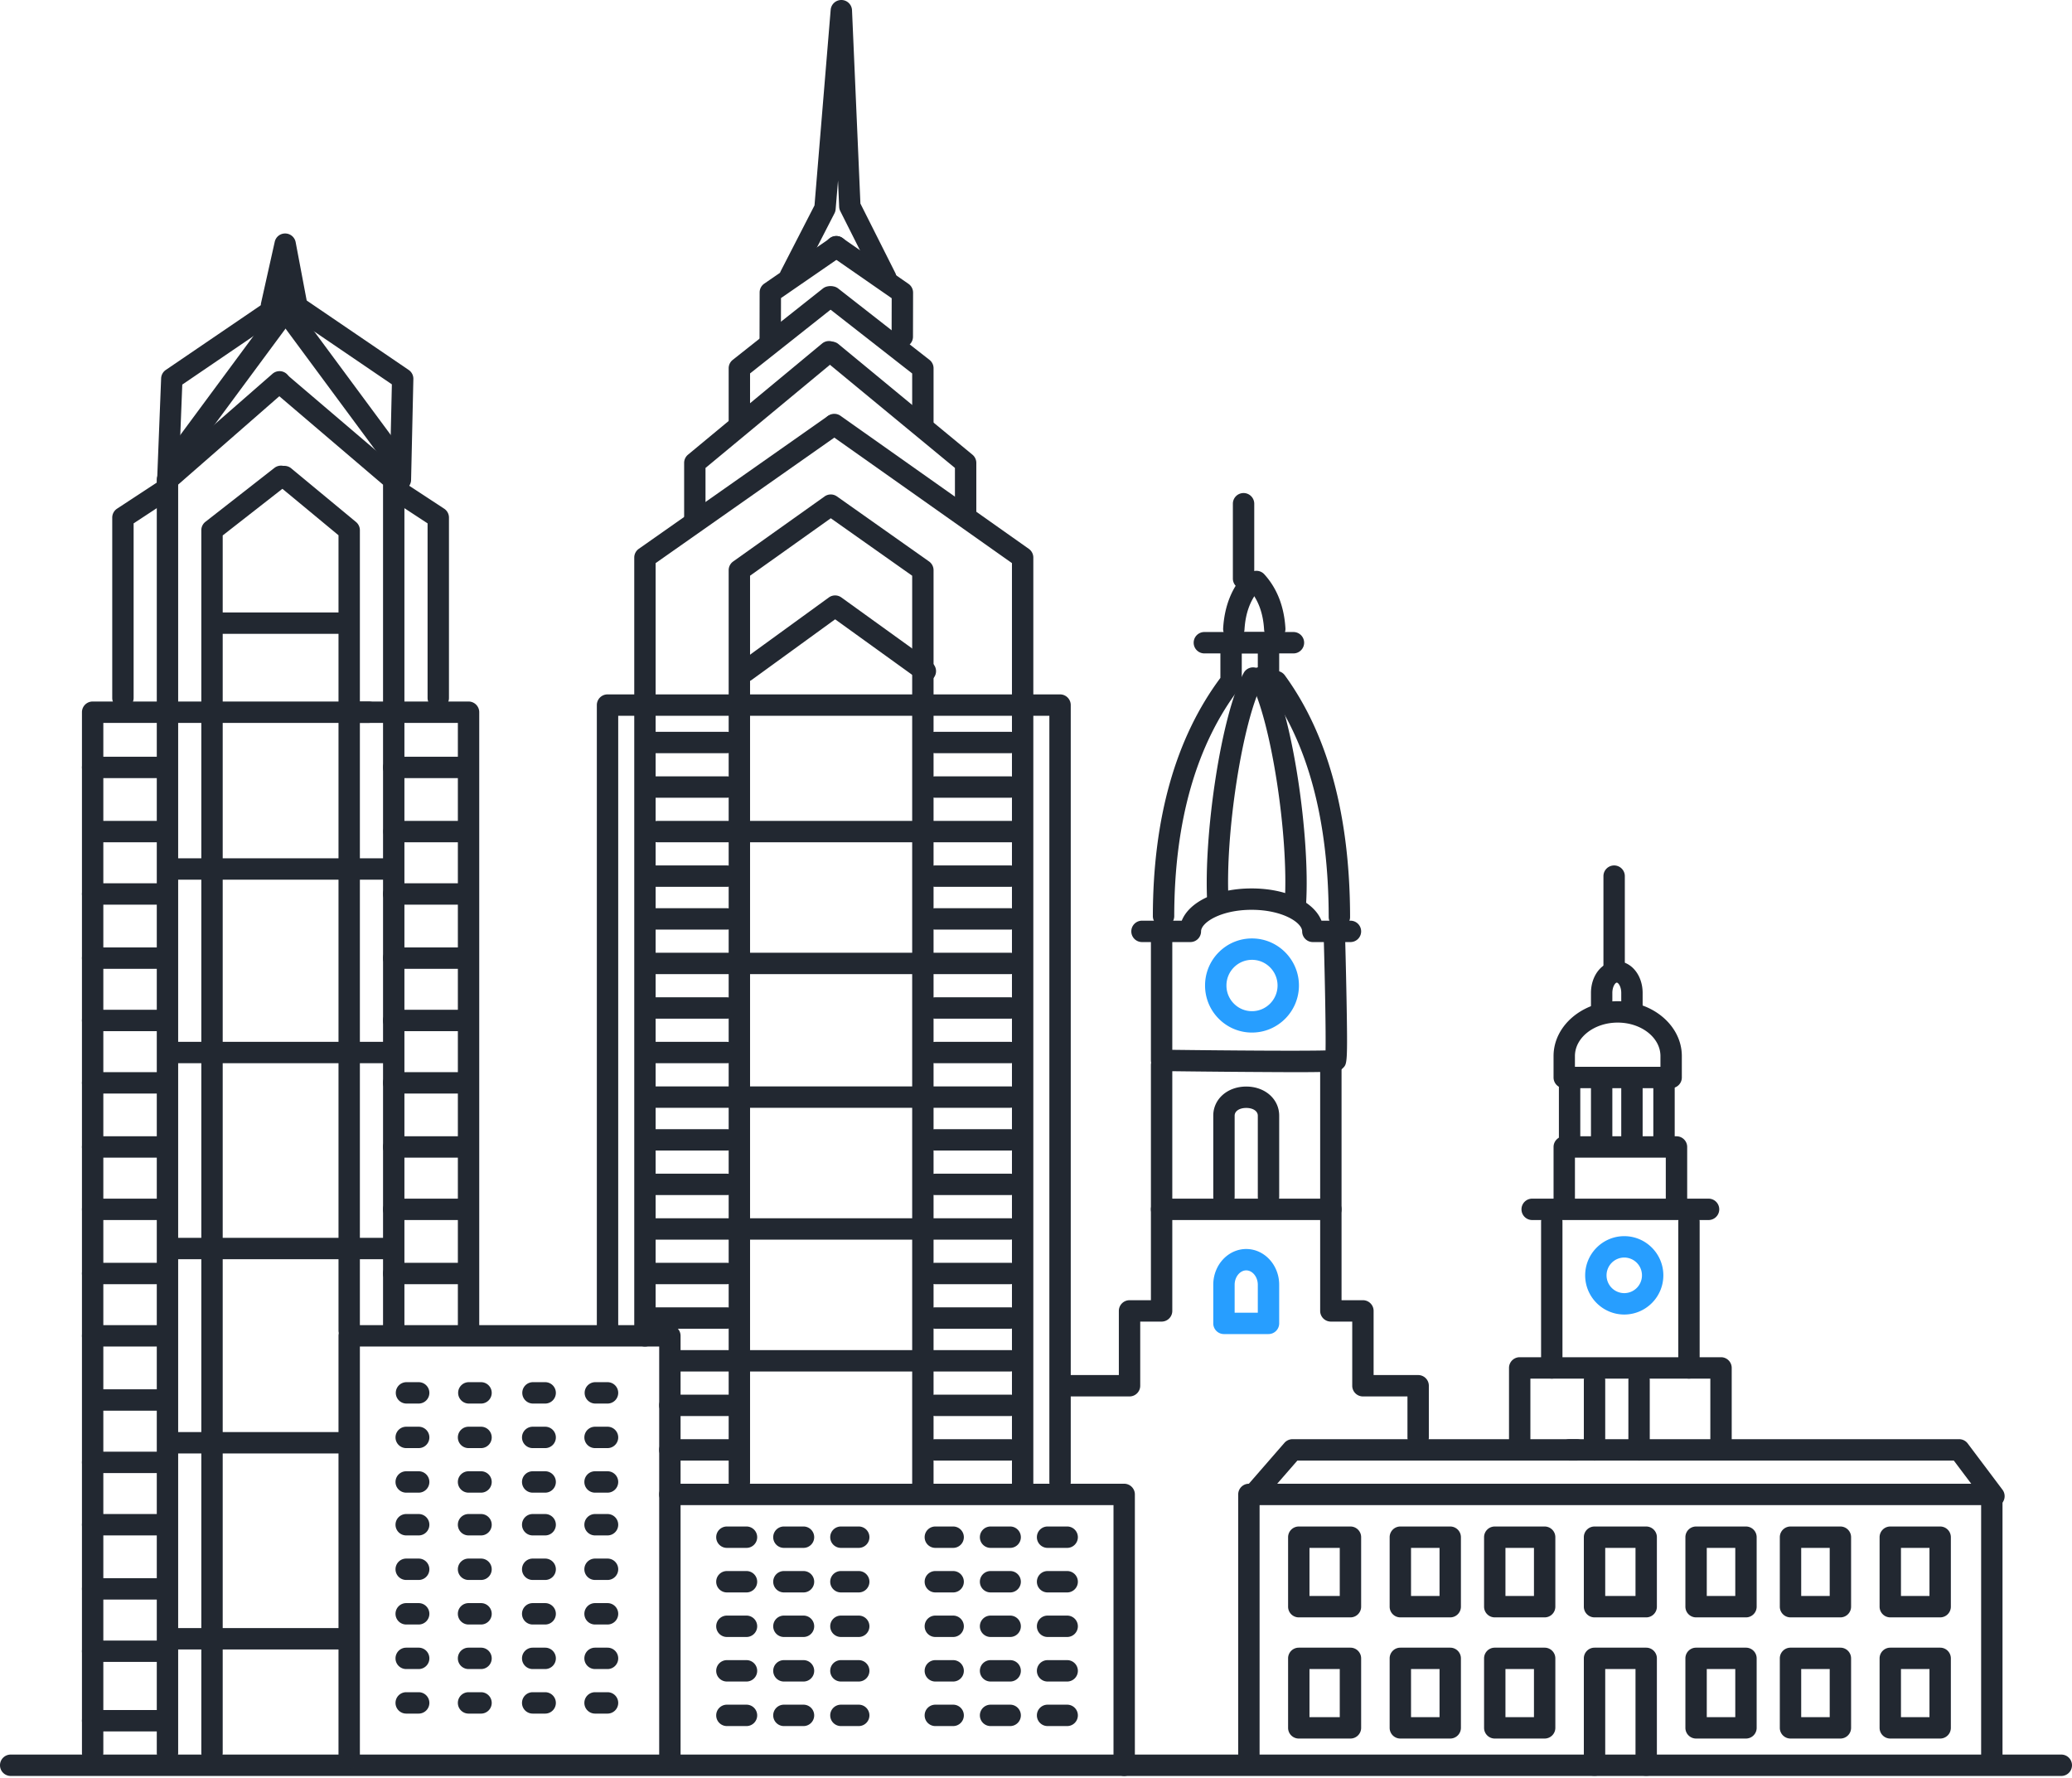 <svg width="282" height="242" viewBox="0 0 282 242" xmlns="http://www.w3.org/2000/svg" xmlns:xlink="http://www.w3.org/1999/xlink">
    <defs>
        <path id="0vkelbr2oa" d="M0 241.678h282V0H0z"/>
    </defs>
    <g fill="none" fill-rule="evenodd">
        <path d="M280.545 241.678H1.455a1.455 1.455 0 0 1 0-2.91h279.09a1.455 1.455 0 0 1 0 2.91" fill="#222831"/>
        <path d="M28.855 239.981a1.455 1.455 0 0 1-1.455-1.455V72.155c0-.448.206-.87.559-1.147l9.387-7.333a1.455 1.455 0 1 1 1.792 2.293l-8.828 6.896v165.662c0 .803-.652 1.455-1.455 1.455" fill="#222831"/>
        <path d="M22.793 239.981a1.455 1.455 0 0 1-1.455-1.455V65.286c0-.42.181-.82.498-1.096L37.08 50.873a1.455 1.455 0 1 1 1.915 2.191L24.248 65.946v172.58c0 .803-.652 1.455-1.455 1.455" fill="#222831"/>
        <path d="M12.609 239.981a1.455 1.455 0 0 1-1.455-1.455V96.92c0-.803.651-1.455 1.455-1.455h37.584a1.455 1.455 0 0 1 0 2.91h-36.13v140.151c0 .803-.65 1.455-1.454 1.455" fill="#222831"/>
        <path d="M16.73 96.435a1.455 1.455 0 0 1-1.454-1.455V70.438c0-.49.247-.948.656-1.217l5.29-3.471a1.454 1.454 0 1 1 1.596 2.432l-4.632 3.04V94.98c0 .803-.652 1.455-1.455 1.455" fill="#222831"/>
        <path d="m22.831 67.026-.058-.001a1.454 1.454 0 0 1-1.396-1.51l.553-14.027c.018-.46.254-.886.635-1.145l15.556-10.59a1.455 1.455 0 0 1 1.637 2.405l-14.95 10.177-.524 13.294a1.455 1.455 0 0 1-1.453 1.397M47.525 182.514a1.455 1.455 0 0 1-1.454-1.455V72.84l-8.32-6.89a1.455 1.455 0 0 1 1.855-2.241l8.847 7.326c.334.277.527.688.527 1.12V181.06c0 .804-.651 1.455-1.455 1.455" fill="#222831"/>
        <path d="M53.587 182.514a1.455 1.455 0 0 1-1.455-1.455V65.957L37.398 53.395a1.455 1.455 0 0 1 1.888-2.215L54.53 64.178c.324.277.511.681.511 1.107V181.06c0 .804-.651 1.455-1.455 1.455" fill="#222831"/>
        <path d="M63.771 182.514a1.455 1.455 0 0 1-1.455-1.455V98.375h-14.79a1.455 1.455 0 0 1 0-2.91H63.77c.804 0 1.455.652 1.455 1.455v84.14c0 .803-.651 1.454-1.455 1.454" fill="#222831"/>
        <path d="M59.65 96.435a1.455 1.455 0 0 1-1.456-1.455V71.223l-4.632-3.04a1.455 1.455 0 0 1 1.597-2.433l5.289 3.471c.41.27.656.726.656 1.217V94.98c0 .803-.651 1.455-1.455 1.455" fill="#222831"/>
        <path d="M54.496 66.74h-.034a1.456 1.456 0 0 1-1.421-1.488l.292-12.95L38.431 42.16a1.455 1.455 0 0 1 1.637-2.406l15.556 10.59c.408.277.648.742.636 1.235l-.31 13.74a1.455 1.455 0 0 1-1.454 1.422" fill="#222831"/>
        <path d="M23.693 64.236a1.455 1.455 0 0 1-1.168-2.32l15.4-20.824a1.455 1.455 0 0 1 2.34 1.73l-15.4 20.824c-.286.385-.726.59-1.172.59" fill="#222831"/>
        <path d="M54.03 64.236c-.446 0-.886-.204-1.171-.59L37.458 42.822a1.455 1.455 0 0 1 2.34-1.73l15.4 20.824a1.455 1.455 0 0 1-1.168 2.32" fill="#222831"/>
        <path d="M36.956 42.983a1.455 1.455 0 0 1-1.421-1.773l1.855-8.3c.15-.673.741-1.15 1.444-1.137.69.011 1.277.506 1.405 1.184l1.57 8.3a1.455 1.455 0 0 1-2.86.541l-.258-1.368-.316 1.415a1.455 1.455 0 0 1-1.419 1.138M46.798 86.251H29.582a1.455 1.455 0 0 1 0-2.91h17.216a1.455 1.455 0 0 1 0 2.91M52.86 119.713H23.52a1.455 1.455 0 0 1 0-2.91h29.34a1.455 1.455 0 0 1 0 2.91M52.86 144.688H23.52a1.455 1.455 0 0 1 0-2.91h29.34a1.455 1.455 0 0 1 0 2.91M52.86 171.36H23.52a1.455 1.455 0 0 1 0-2.91h29.34a1.455 1.455 0 0 1 0 2.91M46.798 197.79H23.52a1.455 1.455 0 0 1 0-2.91h23.278a1.455 1.455 0 0 1 0 2.91M46.798 224.463H23.52a1.455 1.455 0 0 1 0-2.91h23.278a1.455 1.455 0 0 1 0 2.91M21.823 105.892h-9.214a1.455 1.455 0 0 1 0-2.91h9.214a1.455 1.455 0 0 1 0 2.91M21.823 114.62h-9.214a1.455 1.455 0 0 1 0-2.909h9.214a1.455 1.455 0 0 1 0 2.91M21.823 123.107h-9.214a1.455 1.455 0 0 1 0-2.91h9.214a1.455 1.455 0 0 1 0 2.91M21.823 131.837h-9.214a1.455 1.455 0 0 1 0-2.91h9.214a1.455 1.455 0 0 1 0 2.91M21.823 140.323h-9.214a1.455 1.455 0 0 1 0-2.91h9.214a1.455 1.455 0 0 1 0 2.91M21.823 148.81h-9.214a1.455 1.455 0 0 1 0-2.91h9.214a1.455 1.455 0 0 1 0 2.91M21.823 157.54h-9.214a1.455 1.455 0 0 1 0-2.91h9.214a1.455 1.455 0 0 1 0 2.91M21.823 166.026h-9.214a1.455 1.455 0 0 1 0-2.91h9.214a1.455 1.455 0 0 1 0 2.91M21.823 174.755h-9.214a1.455 1.455 0 0 1 0-2.91h9.214a1.455 1.455 0 0 1 0 2.91M21.823 183.242h-9.214a1.455 1.455 0 0 1 0-2.91h9.214a1.455 1.455 0 0 1 0 2.91M21.823 191.97h-9.214a1.455 1.455 0 0 1 0-2.909h9.214a1.455 1.455 0 0 1 0 2.91M21.823 200.457h-9.214a1.455 1.455 0 0 1 0-2.91h9.214a1.455 1.455 0 0 1 0 2.91M21.823 208.944h-9.214a1.455 1.455 0 0 1 0-2.91h9.214a1.455 1.455 0 0 1 0 2.91M21.823 217.673h-9.214a1.455 1.455 0 0 1 0-2.91h9.214a1.455 1.455 0 0 1 0 2.91" fill="#222831"/>
        <path d="M21.823 226.16h-9.214a1.455 1.455 0 0 1 0-2.91h9.214a1.455 1.455 0 0 1 0 2.91M21.823 235.616h-9.214a1.455 1.455 0 0 1 0-2.91h9.214a1.455 1.455 0 0 1 0 2.91M63.044 105.892h-9.457a1.455 1.455 0 0 1 0-2.91h9.457a1.455 1.455 0 0 1 0 2.91M63.044 114.62h-9.457a1.455 1.455 0 0 1 0-2.909h9.457a1.455 1.455 0 0 1 0 2.91M63.044 123.107h-9.457a1.455 1.455 0 0 1 0-2.91h9.457a1.455 1.455 0 0 1 0 2.91M63.044 131.837h-9.457a1.455 1.455 0 0 1 0-2.91h9.457a1.455 1.455 0 0 1 0 2.91M63.044 140.323h-9.457a1.455 1.455 0 0 1 0-2.91h9.457a1.455 1.455 0 0 1 0 2.91M63.044 148.81h-9.457a1.455 1.455 0 0 1 0-2.91h9.457a1.455 1.455 0 0 1 0 2.91M63.044 157.54h-9.457a1.455 1.455 0 0 1 0-2.91h9.457a1.455 1.455 0 0 1 0 2.91M63.044 166.026h-9.457a1.455 1.455 0 0 1 0-2.91h9.457a1.455 1.455 0 0 1 0 2.91M63.044 174.755h-9.457a1.455 1.455 0 0 1 0-2.91h9.457a1.455 1.455 0 0 1 0 2.91M87.776 183.242a1.455 1.455 0 0 1-1.454-1.455V75.876c0-.474.23-.919.618-1.19l25.623-17.996a1.455 1.455 0 0 1 1.672 2.382l-25.004 17.56v105.155c0 .803-.651 1.455-1.455 1.455" fill="#222831"/>
        <path d="M94.566 72.43a1.455 1.455 0 0 1-1.455-1.455v-7.98c0-.433.193-.843.526-1.12l18.236-15.116a1.455 1.455 0 1 1 1.857 2.24L96.02 63.68v7.296c0 .803-.65 1.455-1.454 1.455" fill="#222831"/>
        <path d="M100.628 58.851a1.455 1.455 0 0 1-1.455-1.455v-7.281c0-.445.203-.865.551-1.14l12.289-9.73a1.455 1.455 0 0 1 1.806 2.281l-11.736 9.292v6.578c0 .804-.652 1.455-1.455 1.455" fill="#222831"/>
        <path d="M104.828 47.49h-.003a1.455 1.455 0 0 1-1.452-1.457l.013-6.24c0-.476.236-.923.629-1.194l9.011-6.212a1.455 1.455 0 0 1 1.652 2.396l-8.384 5.779-.011 5.477a1.455 1.455 0 0 1-1.455 1.452M139.181 203.852a1.455 1.455 0 0 1-1.454-1.455V76.63l-25.008-17.666a1.455 1.455 0 1 1 1.68-2.376l25.622 18.1c.386.273.615.716.615 1.189v126.521c0 .804-.651 1.455-1.455 1.455" fill="#222831"/>
        <path d="M125.603 203.852a1.455 1.455 0 0 1-1.455-1.455V78.347l-11.077-7.821-10.988 7.818V201.67a1.455 1.455 0 0 1-2.91 0V77.593c0-.47.228-.912.611-1.185l12.44-8.85a1.455 1.455 0 0 1 1.683-.004l12.535 8.85c.386.273.616.717.616 1.19v124.803c0 .804-.652 1.455-1.455 1.455" fill="#222831"/>
        <path d="M125.94 92.787c-.295 0-.592-.089-.85-.274l-11.427-8.235-11.335 8.231a1.454 1.454 0 1 1-1.71-2.354l12.187-8.85a1.455 1.455 0 0 1 1.705-.003l12.282 8.85a1.455 1.455 0 0 1-.852 2.635M131.422 71.702a1.455 1.455 0 0 1-1.455-1.454V63.68L112.26 49.067a1.455 1.455 0 0 1 1.853-2.244l18.235 15.05c.335.277.529.688.529 1.122v7.253c0 .803-.651 1.454-1.455 1.454" fill="#222831"/>
        <path d="M125.603 58.851a1.455 1.455 0 0 1-1.455-1.455v-6.572l-11.883-9.29a1.455 1.455 0 0 1 1.792-2.292l12.442 9.727c.352.275.559.698.559 1.146v7.281c0 .804-.652 1.455-1.455 1.455" fill="#222831"/>
        <path d="M122.803 47.276h-.003a1.455 1.455 0 0 1-1.452-1.458l.012-5.234-8.366-5.804a1.455 1.455 0 1 1 1.659-2.39l8.993 6.238c.392.273.626.721.625 1.199l-.013 5.997a1.455 1.455 0 0 1-1.455 1.452" fill="#222831"/>
        <path d="M120.557 39.261a1.455 1.455 0 0 1-1.3-.801l-4.893-9.73a1.454 1.454 0 0 1-.154-.59l-.155-3.572-.324 3.912c-.016.19-.069.376-.156.546l-4.705 9.15a1.455 1.455 0 0 1-2.588-1.331l4.573-8.893 2.201-26.617A1.455 1.455 0 0 1 114.506 0h.029a1.455 1.455 0 0 1 1.425 1.392l1.143 26.31 4.753 9.45a1.454 1.454 0 0 1-1.299 2.11M144.273 203.125a1.455 1.455 0 0 1-1.454-1.455V97.405h-58.68v83.654a1.455 1.455 0 0 1-2.91 0V95.95c0-.803.652-1.455 1.455-1.455h61.59c.803 0 1.454.652 1.454 1.455v105.72c0 .803-.651 1.455-1.455 1.455" fill="#222831"/>
        <path d="M98.93 102.497H88.746a1.455 1.455 0 0 1 0-2.91H98.93a1.455 1.455 0 0 1 0 2.91M137.484 102.497H127.3a1.455 1.455 0 0 1 0-2.91h10.184a1.455 1.455 0 0 1 0 2.91M98.93 108.559H88.746a1.455 1.455 0 0 1 0-2.91H98.93a1.455 1.455 0 0 1 0 2.91M137.484 108.559H127.3a1.455 1.455 0 0 1 0-2.91h10.184a1.455 1.455 0 0 1 0 2.91M138.454 114.62h-48.98a1.455 1.455 0 0 1 0-2.909h48.98a1.455 1.455 0 0 1 0 2.91M98.93 120.683H88.746a1.455 1.455 0 0 1 0-2.91H98.93a1.455 1.455 0 0 1 0 2.91M137.484 120.683H127.3a1.455 1.455 0 0 1 0-2.91h10.184a1.455 1.455 0 0 1 0 2.91M98.93 126.502H88.746a1.455 1.455 0 0 1 0-2.91H98.93a1.455 1.455 0 0 1 0 2.91M137.484 126.502H127.3a1.455 1.455 0 0 1 0-2.91h10.184a1.455 1.455 0 0 1 0 2.91M137.484 132.564H88.746a1.455 1.455 0 0 1 0-2.91h48.738a1.455 1.455 0 0 1 0 2.91M98.93 138.626H88.746a1.455 1.455 0 0 1 0-2.91H98.93a1.455 1.455 0 0 1 0 2.91M137.484 138.626H127.3a1.455 1.455 0 0 1 0-2.91h10.184a1.455 1.455 0 0 1 0 2.91M98.93 144.688H88.746a1.455 1.455 0 0 1 0-2.91H98.93a1.455 1.455 0 0 1 0 2.91M137.484 144.688H127.3a1.455 1.455 0 0 1 0-2.91h10.184a1.455 1.455 0 0 1 0 2.91M137.484 150.75H88.746a1.455 1.455 0 0 1 0-2.91h48.738a1.455 1.455 0 0 1 0 2.91M98.93 156.57H88.746a1.455 1.455 0 0 1 0-2.91H98.93a1.455 1.455 0 0 1 0 2.91M137.484 156.57H127.3a1.455 1.455 0 0 1 0-2.91h10.184a1.455 1.455 0 0 1 0 2.91M98.93 162.631H88.746a1.455 1.455 0 0 1 0-2.91H98.93a1.455 1.455 0 0 1 0 2.91M137.484 162.631H127.3a1.455 1.455 0 0 1 0-2.91h10.184a1.455 1.455 0 0 1 0 2.91M137.484 168.693H88.746a1.455 1.455 0 0 1 0-2.91h48.738a1.455 1.455 0 0 1 0 2.91M98.93 174.755H88.746a1.455 1.455 0 0 1 0-2.91H98.93a1.455 1.455 0 0 1 0 2.91M137.484 174.755H127.3a1.455 1.455 0 0 1 0-2.91h10.184a1.455 1.455 0 0 1 0 2.91M98.93 180.817H88.746a1.455 1.455 0 0 1 0-2.91H98.93a1.455 1.455 0 0 1 0 2.91M137.484 180.817H127.3a1.455 1.455 0 0 1 0-2.91h10.184a1.455 1.455 0 0 1 0 2.91M137.484 192.698H127.3a1.455 1.455 0 0 1 0-2.91h10.184a1.455 1.455 0 0 1 0 2.91M137.484 198.76H127.3a1.455 1.455 0 0 1 0-2.91h10.184a1.455 1.455 0 0 1 0 2.91M99.9 192.698h-8.729a1.455 1.455 0 0 1 0-2.91h8.73a1.455 1.455 0 0 1 0 2.91M99.9 198.76h-8.729a1.455 1.455 0 0 1 0-2.91h8.73a1.455 1.455 0 0 1 0 2.91M137.484 186.636H92.141a1.455 1.455 0 0 1 0-2.91h45.343a1.455 1.455 0 0 1 0 2.91M153.003 241.678a1.455 1.455 0 0 1-1.455-1.454v-35.402H91.17a1.455 1.455 0 0 1 0-2.91h61.832c.803 0 1.454.652 1.454 1.455v36.857c0 .803-.651 1.454-1.454 1.454M101.598 216.703H98.93a1.455 1.455 0 0 1 0-2.91h2.668a1.455 1.455 0 0 1 0 2.91" fill="#222831"/>
        <path d="M109.357 216.703h-2.667a1.455 1.455 0 0 1 0-2.91h2.667a1.455 1.455 0 0 1 0 2.91M116.874 216.703h-2.425a1.455 1.455 0 0 1 0-2.91h2.425a1.455 1.455 0 0 1 0 2.91M129.725 216.703H127.3a1.455 1.455 0 0 1 0-2.91h2.425a1.455 1.455 0 0 1 0 2.91M137.484 216.703h-2.667a1.455 1.455 0 0 1 0-2.91h2.667a1.455 1.455 0 0 1 0 2.91M145.243 216.703h-2.667a1.455 1.455 0 0 1 0-2.91h2.667a1.455 1.455 0 0 1 0 2.91M101.598 210.641H98.93a1.455 1.455 0 0 1 0-2.91h2.668a1.455 1.455 0 0 1 0 2.91M109.357 210.641h-2.667a1.455 1.455 0 0 1 0-2.91h2.667a1.455 1.455 0 0 1 0 2.91M116.874 210.641h-2.425a1.455 1.455 0 0 1 0-2.91h2.425a1.455 1.455 0 0 1 0 2.91M129.725 210.641H127.3a1.455 1.455 0 0 1 0-2.91h2.425a1.455 1.455 0 0 1 0 2.91M137.484 210.641h-2.667a1.455 1.455 0 0 1 0-2.91h2.667a1.455 1.455 0 0 1 0 2.91M145.243 210.641h-2.667a1.455 1.455 0 0 1 0-2.91h2.667a1.455 1.455 0 0 1 0 2.91M101.598 222.765H98.93a1.455 1.455 0 0 1 0-2.91h2.668a1.455 1.455 0 0 1 0 2.91M109.357 222.765h-2.667a1.455 1.455 0 0 1 0-2.91h2.667a1.455 1.455 0 0 1 0 2.91M116.874 222.765h-2.425a1.455 1.455 0 0 1 0-2.91h2.425a1.455 1.455 0 0 1 0 2.91M129.725 222.765H127.3a1.455 1.455 0 0 1 0-2.91h2.425a1.455 1.455 0 0 1 0 2.91M137.484 222.765h-2.667a1.455 1.455 0 0 1 0-2.91h2.667a1.455 1.455 0 0 1 0 2.91M145.243 222.765h-2.667a1.455 1.455 0 0 1 0-2.91h2.667a1.455 1.455 0 0 1 0 2.91M101.598 228.827H98.93a1.455 1.455 0 0 1 0-2.91h2.668a1.455 1.455 0 0 1 0 2.91M109.357 228.827h-2.667a1.455 1.455 0 0 1 0-2.91h2.667a1.455 1.455 0 0 1 0 2.91M116.874 228.827h-2.425a1.455 1.455 0 0 1 0-2.91h2.425a1.455 1.455 0 0 1 0 2.91M129.725 228.827H127.3a1.455 1.455 0 0 1 0-2.91h2.425a1.455 1.455 0 0 1 0 2.91M137.484 228.827h-2.667a1.455 1.455 0 0 1 0-2.91h2.667a1.455 1.455 0 0 1 0 2.91M145.243 228.827h-2.667a1.455 1.455 0 0 1 0-2.91h2.667a1.455 1.455 0 0 1 0 2.91M101.598 234.889H98.93a1.455 1.455 0 0 1 0-2.91h2.668a1.455 1.455 0 0 1 0 2.91M109.357 234.889h-2.667a1.455 1.455 0 0 1 0-2.91h2.667a1.455 1.455 0 0 1 0 2.91M116.874 234.889h-2.425a1.455 1.455 0 0 1 0-2.91h2.425a1.455 1.455 0 0 1 0 2.91M129.725 234.889H127.3a1.455 1.455 0 0 1 0-2.91h2.425a1.455 1.455 0 0 1 0 2.91M137.484 234.889h-2.667a1.455 1.455 0 0 1 0-2.91h2.667a1.455 1.455 0 0 1 0 2.91M145.243 234.889h-2.667a1.455 1.455 0 0 1 0-2.91h2.667a1.455 1.455 0 0 1 0 2.91M271.089 240.708a1.455 1.455 0 0 1-1.455-1.454v-34.432H171.43v34.432a1.455 1.455 0 0 1-2.91 0v-35.887c0-.803.652-1.455 1.455-1.455h101.113c.803 0 1.454.652 1.454 1.455v35.887c0 .803-.651 1.454-1.454 1.454" fill="#222831"/>
        <path d="M170.426 205.057a1.454 1.454 0 0 1-1.096-2.41l5.481-6.297c.277-.318.677-.5 1.098-.5h38.683a1.455 1.455 0 0 1 0 2.91h-38.02l-5.048 5.797c-.288.33-.692.5-1.098.5" fill="#222831"/>
        <path d="M271.377 205.057c-.442 0-.878-.2-1.164-.581l-4.297-5.716h-52.294a1.455 1.455 0 1 1 0-2.91h53.021c.457 0 .888.215 1.163.581l4.733 6.297a1.454 1.454 0 0 1-1.162 2.329" fill="#222831"/>
        <mask id="0ogjty9jbb" fill="#fff">
            <use xlink:href="#0vkelbr2oa"/>
        </mask>
        <path d="M178.22 217.188h4.122v-6.547h-4.122v6.547zm5.577 2.91h-7.032a1.455 1.455 0 0 1-1.455-1.455v-9.456c0-.804.652-1.455 1.455-1.455h7.032c.803 0 1.455.651 1.455 1.455v9.456c0 .803-.652 1.455-1.455 1.455zM192.041 217.188h3.88v-6.547h-3.88v6.547zm5.335 2.91h-6.79a1.455 1.455 0 0 1-1.454-1.455v-9.456c0-.804.651-1.455 1.454-1.455h6.79c.803 0 1.455.651 1.455 1.455v9.456c0 .803-.652 1.455-1.455 1.455zM204.893 217.188h3.88v-6.547h-3.88v6.547zm5.334 2.91h-6.79a1.455 1.455 0 0 1-1.454-1.455v-9.456c0-.804.651-1.455 1.455-1.455h6.789c.803 0 1.455.651 1.455 1.455v9.456c0 .803-.652 1.455-1.455 1.455zM218.471 217.188h4.122v-6.547h-4.122v6.547zm5.577 2.91h-7.032a1.455 1.455 0 0 1-1.455-1.455v-9.456c0-.804.652-1.455 1.455-1.455h7.032c.803 0 1.455.651 1.455 1.455v9.456c0 .803-.652 1.455-1.455 1.455zM232.292 217.188h3.88v-6.547h-3.88v6.547zm5.335 2.91h-6.79a1.455 1.455 0 0 1-1.454-1.455v-9.456c0-.804.651-1.455 1.454-1.455h6.79c.803 0 1.455.651 1.455 1.455v9.456c0 .803-.652 1.455-1.455 1.455zM245.144 217.188h3.88v-6.547h-3.88v6.547zm5.334 2.91h-6.79a1.455 1.455 0 0 1-1.454-1.455v-9.456c0-.804.651-1.455 1.455-1.455h6.79c.802 0 1.454.651 1.454 1.455v9.456c0 .803-.652 1.455-1.455 1.455zM258.722 217.188h3.88v-6.547h-3.88v6.547zm5.335 2.91h-6.79a1.455 1.455 0 0 1-1.454-1.455v-9.456c0-.804.651-1.455 1.454-1.455h6.79c.803 0 1.455.651 1.455 1.455v9.456c0 .803-.652 1.455-1.455 1.455zM178.22 233.677h4.122v-6.547h-4.122v6.547zm5.577 2.91h-7.032a1.455 1.455 0 0 1-1.455-1.455v-9.457c0-.803.652-1.455 1.455-1.455h7.032c.803 0 1.455.652 1.455 1.455v9.457c0 .803-.652 1.454-1.455 1.454zM192.041 233.677h3.88v-6.547h-3.88v6.547zm5.335 2.91h-6.79a1.455 1.455 0 0 1-1.454-1.455v-9.457c0-.803.651-1.455 1.454-1.455h6.79c.803 0 1.455.652 1.455 1.455v9.457c0 .803-.652 1.454-1.455 1.454zM204.893 233.677h3.88v-6.547h-3.88v6.547zm5.334 2.91h-6.79a1.455 1.455 0 0 1-1.454-1.455v-9.457c0-.803.651-1.455 1.455-1.455h6.789c.803 0 1.455.652 1.455 1.455v9.457c0 .803-.652 1.454-1.455 1.454zM224.048 241.678a1.455 1.455 0 0 1-1.455-1.454V227.13h-4.122v13.094a1.455 1.455 0 0 1-2.91 0v-14.55c0-.802.652-1.454 1.455-1.454h7.032c.803 0 1.455.652 1.455 1.455v14.549c0 .803-.652 1.454-1.455 1.454M232.292 233.677h3.88v-6.547h-3.88v6.547zm5.335 2.91h-6.79a1.455 1.455 0 0 1-1.454-1.455v-9.457c0-.803.651-1.455 1.454-1.455h6.79c.803 0 1.455.652 1.455 1.455v9.457c0 .803-.652 1.454-1.455 1.454zM245.144 233.677h3.88v-6.547h-3.88v6.547zm5.334 2.91h-6.79a1.455 1.455 0 0 1-1.454-1.455v-9.457c0-.803.651-1.455 1.455-1.455h6.79c.802 0 1.454.652 1.454 1.455v9.457c0 .803-.652 1.454-1.455 1.454zM258.722 233.677h3.88v-6.547h-3.88v6.547zm5.335 2.91h-6.79a1.455 1.455 0 0 1-1.454-1.455v-9.457c0-.803.651-1.455 1.454-1.455h6.79c.803 0 1.455.652 1.455 1.455v9.457c0 .803-.652 1.454-1.455 1.454zM234.232 197.79a1.455 1.455 0 0 1-1.455-1.455v-8.729h-24.49v8.73a1.455 1.455 0 0 1-2.91 0V186.15c0-.803.652-1.455 1.455-1.455h27.4c.803 0 1.455.652 1.455 1.455v10.184c0 .804-.652 1.455-1.455 1.455" fill="#222831" mask="url(#0ogjty9jbb)"/>
        <path d="M217.016 198.76a1.455 1.455 0 0 1-1.455-1.455v-9.456a1.455 1.455 0 0 1 2.91 0v9.456c0 .804-.651 1.455-1.455 1.455M223.078 198.76a1.455 1.455 0 0 1-1.455-1.455v-9.456a1.455 1.455 0 0 1 2.91 0v9.456c0 .804-.651 1.455-1.455 1.455M211.197 187.606a1.455 1.455 0 0 1-1.455-1.455v-19.883a1.455 1.455 0 0 1 2.91 0v19.883c0 .804-.652 1.455-1.455 1.455M229.868 187.606a1.455 1.455 0 0 1-1.455-1.455v-19.883a1.455 1.455 0 0 1 2.91 0v19.883c0 .804-.652 1.455-1.455 1.455" fill="#222831" mask="url(#0ogjty9jbb)"/>
        <path d="M232.535 166.026H208.53a1.455 1.455 0 0 1 0-2.91h24.005a1.455 1.455 0 0 1 0 2.91" fill="#222831" mask="url(#0ogjty9jbb)"/>
        <path d="M221.062 171.13a2.42 2.42 0 0 0-2.41 2.423 2.42 2.42 0 0 0 2.41 2.422 2.42 2.42 0 0 0 2.41-2.422 2.42 2.42 0 0 0-2.41-2.423m0 7.755c-2.934 0-5.32-2.392-5.32-5.332s2.386-5.333 5.32-5.333c2.933 0 5.32 2.392 5.32 5.333 0 2.94-2.387 5.332-5.32 5.332" fill="#279EFF" mask="url(#0ogjty9jbb)"/>
        <path d="M228.17 165.298a1.455 1.455 0 0 1-1.455-1.455v-6.304H214.35v6.304a1.455 1.455 0 0 1-2.91 0v-7.759c0-.803.652-1.455 1.455-1.455h15.276c.804 0 1.455.652 1.455 1.455v7.76c0 .803-.651 1.454-1.455 1.454" fill="#222831" mask="url(#0ogjty9jbb)"/>
        <path d="M213.622 156.57a1.455 1.455 0 0 1-1.455-1.456v-7.759a1.455 1.455 0 0 1 2.91 0v7.76c0 .803-.652 1.454-1.455 1.454M217.986 156.57a1.455 1.455 0 0 1-1.455-1.456v-7.759a1.455 1.455 0 0 1 2.91 0v7.76c0 .803-.651 1.454-1.455 1.454M222.108 156.57a1.455 1.455 0 0 1-1.455-1.456v-7.759a1.455 1.455 0 0 1 2.91 0v7.76c0 .803-.651 1.454-1.455 1.454M226.473 156.57a1.455 1.455 0 0 1-1.455-1.456v-7.759a1.455 1.455 0 0 1 2.91 0v7.76c0 .803-.652 1.454-1.455 1.454" fill="#222831" mask="url(#0ogjty9jbb)"/>
        <path d="M214.35 145.173h11.638v-1.46c0-2.512-2.61-4.556-5.82-4.556-3.208 0-5.819 2.044-5.819 4.556v1.46zm13.093 2.91h-14.549a1.455 1.455 0 0 1-1.455-1.455v-2.915c0-4.117 3.916-7.466 8.73-7.466 4.813 0 8.729 3.35 8.729 7.466v2.915c0 .803-.652 1.454-1.455 1.454z" fill="#222831" mask="url(#0ogjty9jbb)"/>
        <path d="M222.108 138.626a1.455 1.455 0 0 1-1.455-1.455v-2.045c0-.86-.398-1.407-.606-1.407-.208 0-.606.547-.606 1.407v2.045a1.455 1.455 0 0 1-2.91 0v-2.045c0-2.42 1.545-4.317 3.516-4.317 1.972 0 3.516 1.896 3.516 4.317v2.045c0 .803-.651 1.455-1.455 1.455" fill="#222831" mask="url(#0ogjty9jbb)"/>
        <path d="M219.684 133.534a1.455 1.455 0 0 1-1.455-1.455v-12.851a1.455 1.455 0 0 1 2.91 0v12.851c0 .803-.652 1.455-1.455 1.455M158.36 126.122h-.003a1.455 1.455 0 0 1-1.453-1.457c.02-13.353 3.113-24.254 9.192-32.412v-4.79c0-.803.652-1.455 1.455-1.455h5.092c.804 0 1.455.652 1.455 1.455v4.122a1.455 1.455 0 1 1-2.91 0v-2.667h-2.182v3.823c0 .32-.105.63-.3.884-5.881 7.681-8.873 18.126-8.892 31.044a1.455 1.455 0 0 1-1.455 1.453" fill="#222831" mask="url(#0ogjty9jbb)"/>
        <path d="M182.292 126.246c-.803 0-1.454-.65-1.455-1.452-.02-13.151-2.823-23.646-8.334-31.195a1.455 1.455 0 0 1 2.35-1.716c5.881 8.057 8.873 19.128 8.894 32.906a1.455 1.455 0 0 1-1.453 1.457h-.002z" fill="#222831" mask="url(#0ogjty9jbb)"/>
        <path d="M183.797 128.2h-5.118a1.455 1.455 0 0 1-1.455-1.455c0-1.197-2.68-2.935-6.879-2.935-4.2 0-6.88 1.738-6.88 2.935 0 .803-.65 1.454-1.454 1.454h-6.584a1.455 1.455 0 0 1 0-2.91h5.41c1.029-2.58 4.775-4.388 9.508-4.388 4.733 0 8.48 1.807 9.508 4.389h3.944a1.455 1.455 0 0 1 0 2.91" fill="#222831" mask="url(#0ogjty9jbb)"/>
        <path d="M165.76 124.225a1.455 1.455 0 0 1-1.452-1.37c-.252-4.365.165-10.663 1.116-16.848.992-6.453 2.394-11.716 3.845-14.438a1.455 1.455 0 0 1 2.568 1.368c-2.728 5.117-5.148 20.687-4.624 29.75a1.455 1.455 0 0 1-1.454 1.538" fill="#222831" mask="url(#0ogjty9jbb)"/>
        <path d="M176.317 124.225a1.453 1.453 0 0 1-1.453-1.539c.524-9.063-1.896-24.633-4.624-29.748a1.455 1.455 0 1 1 2.567-1.37c1.452 2.723 2.854 7.986 3.846 14.44.951 6.183 1.368 12.482 1.115 16.846a1.455 1.455 0 0 1-1.45 1.371" fill="#222831" mask="url(#0ogjty9jbb)"/>
        <path d="M170.396 130.617c-.92 0-1.785.356-2.44 1.005a3.478 3.478 0 0 0-1.036 2.465 3.477 3.477 0 0 0 1.004 2.48 3.446 3.446 0 0 0 2.45 1.037h.023c1.907 0 3.466-1.553 3.479-3.472.01-1.926-1.54-3.503-3.457-3.515h-.023zm.001 9.897h-.042a6.339 6.339 0 0 1-4.505-1.907 6.368 6.368 0 0 1-1.84-4.538 6.366 6.366 0 0 1 1.898-4.514 6.335 6.335 0 0 1 4.487-1.848h.043c3.522.023 6.369 2.914 6.348 6.444v.001c-.025 3.517-2.886 6.362-6.389 6.362z" fill="#279EFF" mask="url(#0ogjty9jbb)"/>
        <path d="M176.584 145.904c-1.704 0-3.91-.013-6.78-.032a1967.24 1967.24 0 0 1-11.729-.117 1.455 1.455 0 0 1-1.435-1.455v-16.586a1.455 1.455 0 0 1 2.91 0v15.15c7.284.091 17.498.17 20.858.081.046-2.557-.074-9.134-.239-15.05a1.455 1.455 0 0 1 2.91-.08c0 .04.112 4.087.185 8.12.157 8.754.074 8.838-.463 9.385-.443.45-.574.584-6.217.584" fill="#222831" mask="url(#0ogjty9jbb)"/>
        <path d="M181.13 166.026h-23.035a1.455 1.455 0 0 1-1.455-1.455v-19.64a1.455 1.455 0 0 1 2.91 0v18.185h20.125V144.93a1.455 1.455 0 0 1 2.91 0v19.64c0 .804-.652 1.456-1.455 1.456" fill="#222831" mask="url(#0ogjty9jbb)"/>
        <path d="M172.643 164.328a1.455 1.455 0 0 1-1.455-1.454v-11.049c0-.62-.648-1.053-1.576-1.053s-1.576.433-1.576 1.053v11.049a1.455 1.455 0 0 1-2.91 0v-11.049c0-2.259 1.929-3.963 4.486-3.963 2.558 0 4.486 1.704 4.486 3.963v11.049c0 .803-.652 1.454-1.455 1.454M176.038 88.918h-12.124a1.455 1.455 0 0 1 0-2.91h12.124a1.455 1.455 0 0 1 0 2.91" fill="#222831" mask="url(#0ogjty9jbb)"/>
        <path d="M167.925 87.045a1.455 1.455 0 0 1-1.454-1.541c.177-2.973 1.144-5.446 2.874-7.35a1.455 1.455 0 0 1 2.153 1.957c-1.29 1.42-1.984 3.24-2.122 5.565a1.455 1.455 0 0 1-1.451 1.369" fill="#222831" mask="url(#0ogjty9jbb)"/>
        <path d="M173.494 87.045a1.455 1.455 0 0 1-1.45-1.369c-.139-2.325-.833-4.145-2.123-5.565a1.455 1.455 0 0 1 2.154-1.957c1.73 1.905 2.696 4.377 2.873 7.35a1.455 1.455 0 0 1-1.454 1.54" fill="#222831" mask="url(#0ogjty9jbb)"/>
        <path d="M169.248 80.19a1.455 1.455 0 0 1-1.454-1.456V68.55a1.455 1.455 0 0 1 2.91 0v10.184c0 .804-.652 1.455-1.456 1.455M153.73 190.03h-8.487a1.455 1.455 0 0 1 0-2.909h7.032v-8.729c0-.803.652-1.455 1.455-1.455h2.91v-12.366a1.455 1.455 0 0 1 2.91 0v13.821c0 .803-.652 1.455-1.455 1.455h-2.91v8.729c0 .803-.652 1.455-1.455 1.455M193.011 197.063a1.455 1.455 0 0 1-1.455-1.455v-5.577h-6.062a1.455 1.455 0 0 1-1.454-1.455v-8.73h-2.91a1.455 1.455 0 0 1-1.455-1.454v-13.821a1.455 1.455 0 0 1 2.91 0v12.366h2.91c.803 0 1.454.652 1.454 1.455v8.73h6.062c.804 0 1.455.65 1.455 1.454v7.032c0 .803-.651 1.455-1.455 1.455" fill="#222831" mask="url(#0ogjty9jbb)"/>
        <path d="M168.036 178.635h3.152v-3.803c0-1.06-.722-1.954-1.576-1.954-.854 0-1.576.895-1.576 1.954v3.803zm4.607 2.91h-6.062a1.455 1.455 0 0 1-1.455-1.456v-5.257c0-2.682 2.013-4.864 4.486-4.864 2.474 0 4.486 2.182 4.486 4.864v5.257c0 .804-.652 1.455-1.455 1.455z" fill="#279EFF" mask="url(#0ogjty9jbb)"/>
        <path d="M91.171 240.708a1.455 1.455 0 0 1-1.455-1.454v-56.012H48.98v56.012a1.455 1.455 0 0 1-2.91 0v-57.467c0-.804.652-1.455 1.455-1.455h43.646c.803 0 1.455.651 1.455 1.455v57.467c0 .803-.652 1.454-1.455 1.454" fill="#222831" mask="url(#0ogjty9jbb)"/>
        <path d="M56.982 197.063h-1.697a1.455 1.455 0 0 1 0-2.91h1.697a1.455 1.455 0 0 1 0 2.91M56.982 203.125h-1.697a1.455 1.455 0 0 1 0-2.91h1.697a1.455 1.455 0 0 1 0 2.91M56.982 208.944h-1.697a1.455 1.455 0 0 1 0-2.91h1.697a1.455 1.455 0 0 1 0 2.91M56.982 215.006h-1.697a1.455 1.455 0 0 1 0-2.91h1.697a1.455 1.455 0 0 1 0 2.91M56.982 221.068h-1.697a1.455 1.455 0 0 1 0-2.91h1.697a1.455 1.455 0 0 1 0 2.91M56.982 227.13h-1.697a1.455 1.455 0 0 1 0-2.91h1.697a1.455 1.455 0 0 1 0 2.91M56.982 233.192h-1.697a1.455 1.455 0 0 1 0-2.91h1.697a1.455 1.455 0 0 1 0 2.91M56.982 191h-1.697a1.455 1.455 0 0 1 0-2.909h1.697a1.455 1.455 0 0 1 0 2.91M65.469 197.063H63.77a1.455 1.455 0 0 1 0-2.91h1.698a1.455 1.455 0 0 1 0 2.91M65.469 203.125H63.77a1.455 1.455 0 0 1 0-2.91h1.698a1.455 1.455 0 0 1 0 2.91M65.469 208.944H63.77a1.455 1.455 0 0 1 0-2.91h1.698a1.455 1.455 0 0 1 0 2.91M65.469 215.006H63.77a1.455 1.455 0 0 1 0-2.91h1.698a1.455 1.455 0 0 1 0 2.91M65.469 221.068H63.77a1.455 1.455 0 0 1 0-2.91h1.698a1.455 1.455 0 0 1 0 2.91M65.469 227.13H63.77a1.455 1.455 0 0 1 0-2.91h1.698a1.455 1.455 0 0 1 0 2.91M65.469 233.192H63.77a1.455 1.455 0 0 1 0-2.91h1.698a1.455 1.455 0 0 1 0 2.91M65.469 191H63.77a1.455 1.455 0 0 1 0-2.909h1.698a1.455 1.455 0 0 1 0 2.91M74.198 197.063H72.5a1.455 1.455 0 0 1 0-2.91h1.698a1.455 1.455 0 0 1 0 2.91M74.198 203.125H72.5a1.455 1.455 0 0 1 0-2.91h1.698a1.455 1.455 0 0 1 0 2.91M74.198 208.944H72.5a1.455 1.455 0 0 1 0-2.91h1.698a1.455 1.455 0 0 1 0 2.91M74.198 215.006H72.5a1.455 1.455 0 0 1 0-2.91h1.698a1.455 1.455 0 0 1 0 2.91M74.198 221.068H72.5a1.455 1.455 0 0 1 0-2.91h1.698a1.455 1.455 0 0 1 0 2.91M74.198 227.13H72.5a1.455 1.455 0 0 1 0-2.91h1.698a1.455 1.455 0 0 1 0 2.91M74.198 233.192H72.5a1.455 1.455 0 0 1 0-2.91h1.698a1.455 1.455 0 0 1 0 2.91M74.198 191H72.5a1.455 1.455 0 0 1 0-2.909h1.698a1.455 1.455 0 0 1 0 2.91M82.684 197.063h-1.697a1.455 1.455 0 0 1 0-2.91h1.697a1.455 1.455 0 0 1 0 2.91M82.684 203.125h-1.697a1.455 1.455 0 0 1 0-2.91h1.697a1.455 1.455 0 0 1 0 2.91M82.684 208.944h-1.697a1.455 1.455 0 0 1 0-2.91h1.697a1.455 1.455 0 0 1 0 2.91M82.684 215.006h-1.697a1.455 1.455 0 0 1 0-2.91h1.697a1.455 1.455 0 0 1 0 2.91M82.684 221.068h-1.697a1.455 1.455 0 0 1 0-2.91h1.697a1.455 1.455 0 0 1 0 2.91M82.684 227.13h-1.697a1.455 1.455 0 0 1 0-2.91h1.697a1.455 1.455 0 0 1 0 2.91M82.684 233.192h-1.697a1.455 1.455 0 0 1 0-2.91h1.697a1.455 1.455 0 0 1 0 2.91M82.684 191h-1.697a1.455 1.455 0 0 1 0-2.909h1.697a1.455 1.455 0 0 1 0 2.91" fill="#222831" mask="url(#0ogjty9jbb)"/>
    </g>
</svg>
